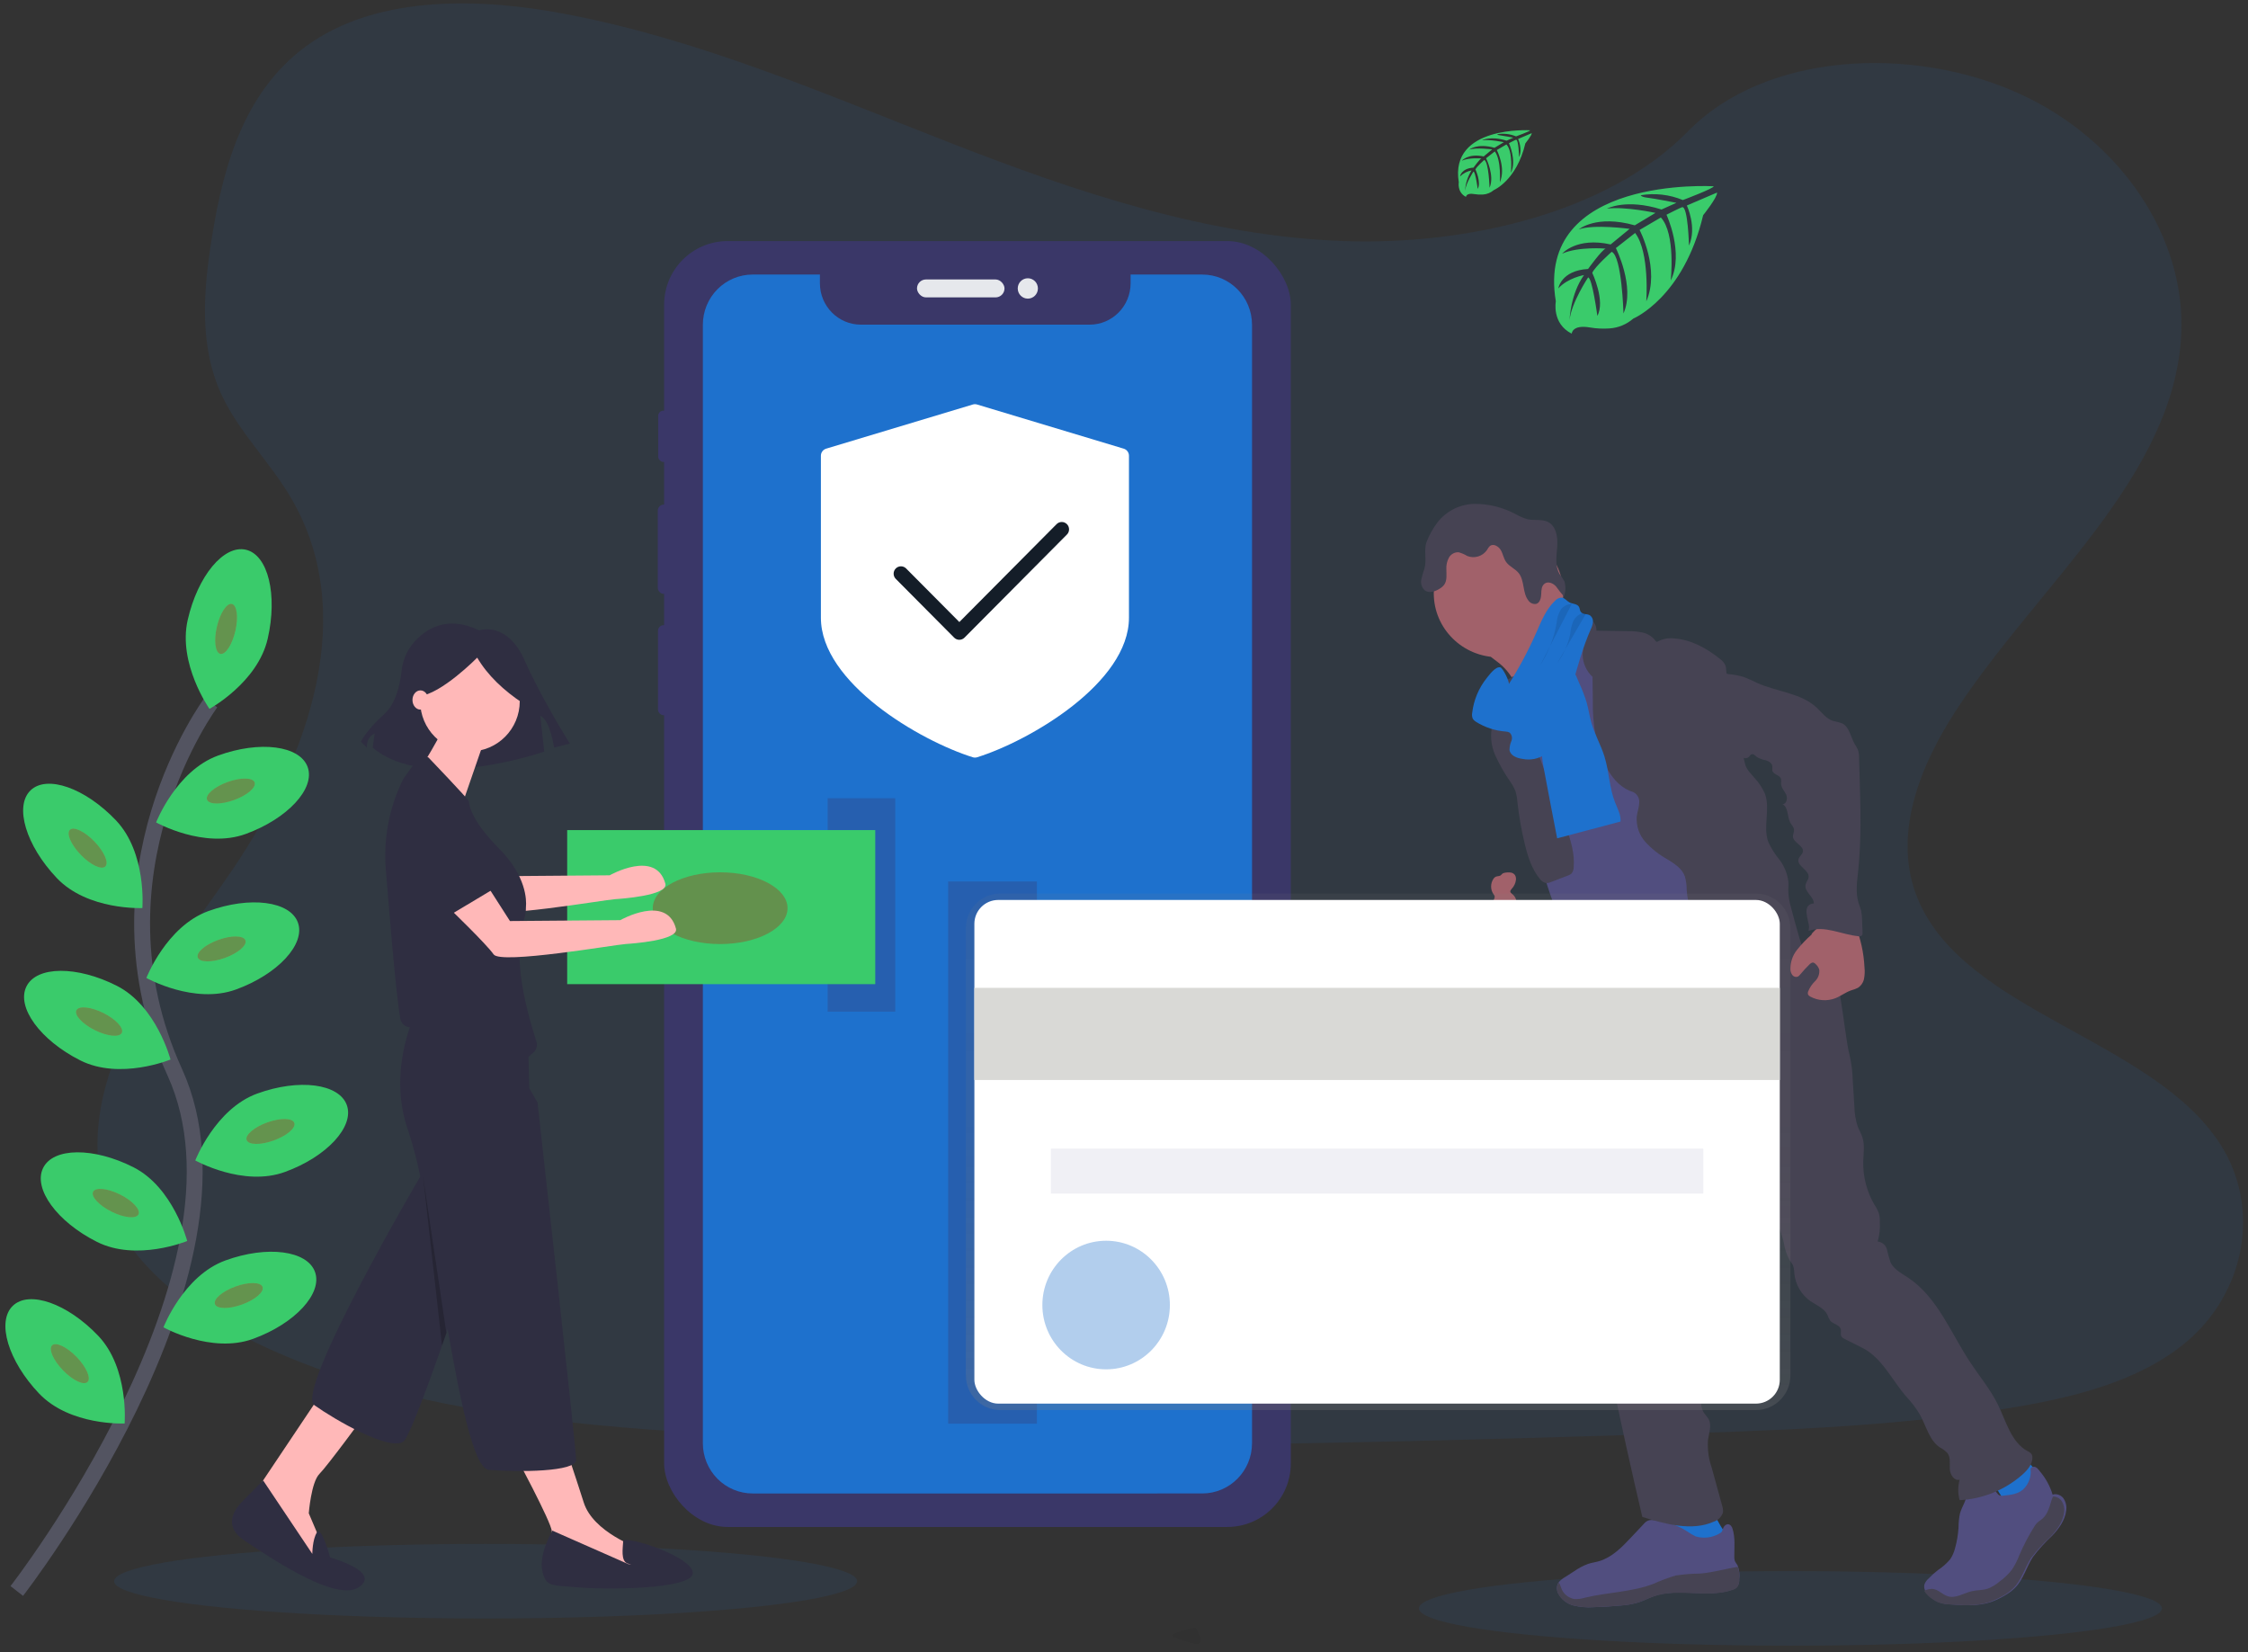 <svg xmlns="http://www.w3.org/2000/svg" width="283" height="208" viewBox="0 0 283 208">
    <rect x="0" y="0" width="283" height="208" fill="#333333" stroke="none"/>
    <defs>
        <linearGradient id="wkx3kfxsaa" x1="50%" x2="50%" y1="100%" y2="0%">
            <stop offset="0%" stop-color="gray" stop-opacity=".25"/>
            <stop offset="54%" stop-color="gray" stop-opacity=".12"/>
            <stop offset="100%" stop-color="gray" stop-opacity=".1"/>
        </linearGradient>
    </defs>
    <g fill="none" fill-rule="evenodd">
        <g>
            <g>
                <g fill-rule="nonzero">
                    <path fill="#1E71CD" d="M185.635 43.346c-17.316-.604-33.808-6.215-49.556-12.354-15.749-6.14-31.347-12.942-48.26-16.194-10.86-2.092-23.293-2.388-32.052 3.459-8.428 5.64-11.152 15.348-12.616 24.364-1.102 6.786-1.75 13.925 1.269 20.276 2.097 4.41 5.816 8.116 8.39 12.354 8.955 14.696 2.625 32.819-7.077 47.168-4.548 6.73-9.832 13.16-13.345 20.32s-5.137 15.375-2.063 22.682c3.045 7.251 10.303 12.687 18.167 16.517 15.97 7.772 34.782 9.998 53.139 11.258 40.623 2.79 81.46 1.582 122.19.373 15.074-.448 30.212-.902 45.04-3.241 8.235-1.3 16.736-3.363 22.713-8.326 7.59-6.32 9.471-17.021 4.385-24.944-8.53-13.291-32.107-16.594-38.076-30.858-3.28-7.85.089-16.597 4.859-23.878 10.231-15.622 27.379-29.324 28.28-47.18.621-12.263-7.622-24.545-20.368-30.348-13.36-6.083-31.888-5.318-41.739 4.75-10.154 10.346-27.989 14.334-43.28 13.802z" opacity=".1" transform="translate(-55 -257) translate(38 244) translate(.57)"/>
                    <path fill="#3ACB6B" d="M232.163 36.447s-22.528-1.365-19.871 14.48c0 0-.535 2.802 2.001 4.072 0 0 .04-1.174 2.31-.776.808.137 1.63.177 2.447.118 1.106-.074 2.157-.509 2.994-1.238 0 0 6.33-2.627 8.795-13.015 0 0 1.822-2.266 1.75-2.85l-3.802 1.631s1.297 2.753.267 5.041c0 0-.123-4.942-.853-4.834-.15.021-1.978.953-1.978.953s2.237 4.794.536 8.28c0 0 .639-5.908-1.247-7.933l-2.676 1.568s2.611 4.952.843 8.994c0 0 .452-6.198-1.405-8.613l-2.424 1.9s2.454 4.879.958 8.23c0 0-.198-7.213-1.485-7.758 0 0-2.122 1.88-2.445 2.648 0 0 1.68 3.545.64 5.414 0 0-.64-4.807-1.165-4.834 0 0-2.113 3.185-2.333 5.371 0 0 .091-3.247 1.82-5.672 0 0-2.042.352-3.235 1.681 0 0 .329-2.25 3.746-2.449 0 0 1.747-2.417 2.215-2.562 0 0-3.411-.287-5.48.634 0 0 1.82-2.124 6.106-1.158l2.392-1.963s-4.49-.615-6.395.065c0 0 2.194-1.88 7.042-.51l2.606-1.564s-3.828-.83-6.11-.537c0 0 2.407-1.302 6.873.11l1.873-.84s-2.807-.554-3.628-.642c-.822-.089-.864-.314-.864-.314 1.79-.299 3.628-.089 5.305.607 0 0 3.944-1.486 3.877-1.735zM209.057 29.4s-10.167-.615-8.98 6.544c0 0-.237 1.265.905 1.84 0 0 .019-.537 1.044-.352.365.062.736.08 1.105.054.5-.034.975-.23 1.354-.559 0 0 2.86-1.187 3.973-5.881 0 0 .824-1.023.802-1.287l-1.717.736s.586 1.244.123 2.278c0 0-.054-2.232-.386-2.181-.066 0-.89.432-.89.432s1.008 2.165.246 3.741c0 0 .289-2.67-.562-3.585l-1.21.71s1.18 2.236.38 4.062c0 0 .206-2.8-.634-3.891l-1.097.86s1.11 2.204.434 3.719c0 0-.089-3.26-.67-3.507 0 0-.96.848-1.104 1.197 0 0 .757 1.612.286 2.447 0 0-.289-2.173-.535-2.183 0 0-.955 1.439-1.054 2.417.046-.912.33-1.795.821-2.562-.55.104-1.058.368-1.46.76 0 0 .147-1.018 1.696-1.107 0 0 .789-1.093 1-1.16 0 0-1.54-.129-2.475.287 0 0 .822-.959 2.759-.537l1.07-.886s-2.028-.269-2.89.03c0 0 .993-.85 3.182-.232l1.177-.706s-1.728-.373-2.758-.239c0 0 1.086-.588 3.103.048l.843-.378s-1.266-.25-1.637-.29c-.372-.04-.391-.143-.391-.143.802-.134 1.626-.04 2.379.269 0 0 1.797-.653 1.768-.765z" transform="translate(-55 -257) translate(38 244) translate(.57)"/>
                </g>
                <g transform="translate(-55 -257) translate(38 244) translate(17.68 82.13)">
                    <path stroke="#535461" stroke-width="2" d="M25.867 19.315S9.91 40.803 21.326 65.85C32.74 90.895 1.432 131.137 1.432 131.137"/>
                    <path fill="#3ACB6B" fill-rule="nonzero" d="M33.02 11.274c-1.267 5.53-7.331 8.824-7.331 8.824s-4.004-5.672-2.737-11.202c1.267-5.53 4.541-9.482 7.332-8.825 2.79.658 4.004 5.673 2.737 11.203z"/>
                    <ellipse cx="27.785" cy="10.036" fill="#8ED16F" fill-rule="nonzero" rx="3.225" ry="1.194" transform="rotate(-76.9 27.785 10.036)"/>
                    <ellipse cx="27.785" cy="10.036" fill="#000" fill-rule="nonzero" opacity=".3" rx="3.225" ry="1.194" transform="rotate(-76.9 27.785 10.036)"/>
                    <path fill="#3ACB6B" fill-rule="nonzero" d="M30.263 35.843c-5.267 1.925-11.29-1.449-11.29-1.449s2.518-6.493 7.79-8.414c5.271-1.922 10.32-1.256 11.29 1.448.97 2.705-2.522 6.489-7.79 8.415z"/>
                    <ellipse cx="28.378" cy="30.442" fill="#8ED16F" fill-rule="nonzero" rx="3.187" ry="1.207" transform="rotate(-19.885 28.378 30.442)"/>
                    <ellipse cx="28.378" cy="30.442" fill="#000" fill-rule="nonzero" opacity=".3" rx="3.187" ry="1.207" transform="rotate(-19.885 28.378 30.442)"/>
                    <path fill="#3ACB6B" fill-rule="nonzero" d="M29.037 55.421c-5.268 1.926-11.29-1.448-11.29-1.448s2.518-6.493 7.79-8.414c5.271-1.922 10.32-1.256 11.29 1.448.97 2.704-2.522 6.493-7.79 8.414z"/>
                    <ellipse cx="27.215" cy="50.316" fill="#8ED16F" fill-rule="nonzero" rx="3.188" ry="1.208" transform="rotate(-19.8 27.215 50.316)"/>
                    <ellipse cx="27.215" cy="50.316" fill="#000" fill-rule="nonzero" opacity=".3" rx="3.188" ry="1.208" transform="rotate(-19.8 27.215 50.316)"/>
                    <path fill="#3ACB6B" fill-rule="nonzero" d="M35.192 78.391c-5.267 1.926-11.29-1.448-11.29-1.448s2.518-6.493 7.79-8.414c5.271-1.922 10.32-1.256 11.29 1.448.97 2.704-2.522 6.501-7.79 8.414z"/>
                    <ellipse cx="33.37" cy="73.295" fill="#8ED16F" fill-rule="nonzero" rx="3.188" ry="1.208" transform="rotate(-19.8 33.37 73.295)"/>
                    <ellipse cx="33.37" cy="73.295" fill="#000" fill-rule="nonzero" opacity=".3" rx="3.188" ry="1.208" transform="rotate(-19.8 33.37 73.295)"/>
                    <path fill="#3ACB6B" fill-rule="nonzero" d="M31.188 99.398c-5.268 1.925-11.29-1.449-11.29-1.449s2.517-6.493 7.79-8.414c5.27-1.922 10.32-1.256 11.29 1.448.97 2.705-2.519 6.493-7.79 8.415z"/>
                    <ellipse cx="29.376" cy="93.946" fill="#8ED16F" fill-rule="nonzero" rx="3.187" ry="1.207" transform="rotate(-19.885 29.376 93.946)"/>
                    <ellipse cx="29.376" cy="93.946" fill="#000" fill-rule="nonzero" opacity=".3" rx="3.187" ry="1.207" transform="rotate(-19.885 29.376 93.946)"/>
                    <path fill="#3ACB6B" fill-rule="nonzero" d="M6.48 41.406c3.89 4.086 10.763 3.768 10.763 3.768s.565-6.954-3.323-11.04c-3.89-4.085-8.707-5.768-10.763-3.767-2.055 2.001-.565 6.953 3.324 11.04z"/>
                    <ellipse cx="10.348" cy="37.634" fill="#8ED16F" fill-rule="nonzero" rx="1.201" ry="3.206" transform="rotate(-43.99 10.348 37.634)"/>
                    <ellipse cx="10.348" cy="37.634" fill="#000" fill-rule="nonzero" opacity=".3" rx="1.201" ry="3.206" transform="rotate(-43.99 10.348 37.634)"/>
                    <path fill="#3ACB6B" fill-rule="nonzero" d="M4.247 106.288c3.889 4.086 10.762 3.768 10.762 3.768s.566-6.954-3.323-11.04C7.797 94.932 2.98 93.249.924 95.25c-2.056 2.001-.566 6.953 3.323 11.04z"/>
                    <ellipse cx="8.109" cy="102.522" fill="#8ED16F" fill-rule="nonzero" rx="1.201" ry="3.206" transform="rotate(-43.99 8.109 102.522)"/>
                    <ellipse cx="8.109" cy="102.522" fill="#000" fill-rule="nonzero" opacity=".3" rx="1.201" ry="3.206" transform="rotate(-43.99 8.109 102.522)"/>
                    <path fill="#3ACB6B" fill-rule="nonzero" d="M9.403 64.338c5.012 2.537 11.382-.1 11.382-.1s-1.755-6.744-6.762-9.281c-5.008-2.537-10.106-2.512-11.382.1-1.275 2.612 1.75 6.744 6.762 9.281z"/>
                    <ellipse cx="11.794" cy="59.462" fill="#8ED16F" fill-rule="nonzero" rx="1.207" ry="3.192" transform="rotate(-63.48 11.794 59.462)"/>
                    <ellipse cx="11.794" cy="59.462" fill="#000" fill-rule="nonzero" opacity=".3" rx="1.207" ry="3.192" transform="rotate(-63.48 11.794 59.462)"/>
                    <path fill="#3ACB6B" fill-rule="nonzero" d="M11.505 87.182c5.011 2.537 11.381-.1 11.381-.1s-1.754-6.744-6.762-9.281c-5.007-2.537-10.106-2.512-11.381.1-1.276 2.613 1.77 6.77 6.762 9.281z"/>
                    <ellipse cx="13.897" cy="82.309" fill="#8ED16F" fill-rule="nonzero" rx="1.207" ry="3.192" transform="rotate(-63.48 13.897 82.309)"/>
                    <ellipse cx="13.897" cy="82.309" fill="#000" fill-rule="nonzero" opacity=".3" rx="1.207" ry="3.192" transform="rotate(-63.48 13.897 82.309)"/>
                </g>
                <g fill-rule="nonzero" transform="translate(-55 -257) translate(38 244) translate(31.369 76.426)">
                    <ellipse cx="211.027" cy="139.034" fill="#1E71CD" opacity=".1" rx="46.768" ry="4.693"/>
                    <ellipse cx="46.768" cy="135.612" fill="#1E71CD" opacity=".1" rx="46.768" ry="4.693"/>
                    <path fill="#1E71CD" d="M195.462 130.853c2.29.296 4.667.501 6.862-.23.338-.105.727-.336.682-.681-.026-.121-.08-.234-.157-.331-.83-1.232-1.529-2.547-2.084-3.923-.02-.07-.065-.133-.126-.175-.071-.028-.15-.028-.222 0-1.01.26-1.887.912-2.897 1.187-.512.14-1.046.181-1.574.12-.454-.05-1.08-.425-1.489-.38.253 1.488.828 2.895 1.005 4.413zM238.695 127.101c1.535-1 3.121-2.112 4.026-3.698.066-.093.103-.202.108-.315-.014-.113-.058-.22-.128-.31-.863-1.339-1.97-2.51-3.269-3.453-.679.47-1.292 1.023-1.826 1.646-.384.396-1.448 1.046-1.458 1.637 0 .355.404.74.593 1 .256.37.512.751.732 1.131.117.23 1.335 2.302 1.222 2.362z"/>
                    <path fill="#514E7F" d="M204.58 135.342c.03.35-.064.7-.268.987-.159.156-.354.27-.57.33-3.148 1.12-6.772-.28-9.9.83-.65.226-1.258.552-1.907.77-.768.23-1.56.37-2.361.418-1.114.109-2.228.173-3.342.203-.845.059-1.693-.014-2.515-.217-.83-.215-1.532-.768-1.931-1.525-.169-.337-.202-.725-.094-1.085.048-.127.116-.246.203-.35.214-.237.465-.439.742-.597l1.159-.745c.542-.383 1.13-.695 1.753-.928.455-.148.945-.212 1.406-.345 1.628-.494 2.866-1.761 4.02-2.995l1.574-1.672c.146-.185.332-.333.545-.434.216-.075.446-.098.673-.07 1.53.112 3.006.608 4.292 1.441.332.242.687.45 1.06.622.999.289 2.073.155 2.97-.37.406-.212.317-.346.495-.725.179-.38.584-.627.941-.277.107.122.183.268.223.425.346 1.12.213 2.318.213 3.487-.01.184.014.368.069.543.088.173.19.338.307.494.025.04.047.083.064.128.196.53.257 1.099.178 1.657z"/>
                    <path fill="#464353" d="M204.581 135.421c.032.342-.063.684-.267.965-.159.153-.355.264-.57.323-3.148 1.095-6.773-.275-9.902.81-.648.223-1.257.541-1.906.753-.768.226-1.56.364-2.362.41-1.114.106-2.228.17-3.342.198-.844.058-1.693-.014-2.515-.212-.83-.21-1.532-.751-1.931-1.49-.169-.33-.202-.71-.094-1.062.048-.125.116-.24.203-.343.188.376.322.869.436 1.047.317.54.859.918 1.485 1.037.454.023.909-.034 1.342-.169 2.852-.69 5.882-.7 8.615-1.741.913-.42 1.856-.772 2.822-1.057 1.01-.148 2.029-.228 3.05-.24 1.61-.126 3.164-.6 4.753-.845.197.516.26 1.07.183 1.616z"/>
                    <path fill="#514E7F" d="M245.741 126.74c-.15 1.206-.91 2.248-1.746 3.13-.892.82-1.707 1.72-2.437 2.688-.826 1.262-1.19 2.82-2.254 3.886-.403.395-.858.732-1.353 1.001-.556.33-1.144.603-1.756.811-1.586.501-3.297.396-4.974.276-.538-.007-1.07-.112-1.572-.31-.233-.117-.456-.252-.666-.406-.406-.265-.747-.62-.995-1.037-.123-.228-.157-.494-.095-.746.1-.284.27-.536.498-.731.373-.39.774-.754 1.199-1.087.585-.38 1.11-.846 1.562-1.382.276-.423.48-.89.601-1.382.24-.857.387-1.739.438-2.628 0-.591.06-1.18.184-1.758.254-.901.92-1.718.84-2.654-.028-.134-.016-.273.036-.4.082-.096.191-.164.313-.196.522-.205 1.072-.332 1.632-.375.56-.036 1.108.182 1.492.596.234.28.383.67.726.796.164.035.334.035.498 0 .835-.085 1.726-.19 2.367-.736.62-.558.98-1.351.995-2.189 0-.31-.14-.635.333-.7.364-.05.647.33.831.58.727.856 1.27 1.853 1.597 2.93.096-.04.2-.06.303-.06.432-.007.838.204 1.085.56.29.45.403.993.318 1.523z"/>
                    <path fill="#464353" d="M245.478 126.97c-.148 1.183-.903 2.204-1.733 3.069-.884.804-1.694 1.686-2.418 2.636-.82 1.238-1.18 2.765-2.236 3.811-.4.387-.851.718-1.342.982-.552.324-1.136.591-1.742.796-1.575.49-3.273.388-4.936.27-.534-.007-1.063-.11-1.56-.305-.23-.113-.452-.246-.66-.398-.404-.259-.741-.607-.988-1.016.317-.153.664-.236 1.017-.24.735.039 1.268.726 1.974.937.987.3 1.974-.402 3.006-.643.661-.152 1.362-.108 2.008-.32.543-.208 1.044-.51 1.481-.893.6-.427 1.134-.94 1.584-1.522.376-.58.69-1.2.933-1.846.534-1.24 1.163-2.437 1.88-3.58.107-.18.236-.345.386-.491.153-.143.345-.246.493-.373.676-.492.958-1.36 1.194-2.166.063-.25.153-.491.267-.722.428-.006.831.2 1.076.55.28.434.393.954.316 1.463z"/>
                    <path fill="#A1616A" d="M174.142 19.887c.84.626 1.531 1.428 2.026 2.347.496.925 3.221 8.11 3.063 9.14.893-.897 4.437-1.044 5.326-1.935.377-.374 2.417-2.244 2.72-2.677.303-.433 2.577-1.363 2.825-1.806.928-1.649-6.583-7.874-5.624-9.528.055-.074.083-.164.079-.256-.02-.076-.064-.145-.124-.197-.668-.57-1.397-1.065-2.174-1.476-.788-.42-1.382-1.125-1.658-1.969-.707.323-1.356.759-1.921 1.29-1.374 1.164-2.727 2.359-4.061 3.582-.526.493-1.529 1.118-1.772 1.802-.243.684.794 1.28 1.295 1.683z"/>
                    <path fill="#514E7F" d="M186.31 17.43c-1.157.779-2.236 1.668-3.224 2.654-.935.927-1.82 2.004-2.054 3.311-.095.501-.08 1.032-.16 1.548-.332 2.244-2.267 3.892-3.118 6.011-.249.648-.432 1.319-.547 2.004-.238 1.299-.368 2.616-.388 3.937 0 1.282 1.224 2.164 1.681 3.361.38 1.186.652 2.405.811 3.642.499 2.305 1.179 4.566 2.034 6.762 1.681 4.674 7.128 17.597 8.809 22.276 5.148-1.303 18.856-4.293 23.412-7.013 1.522-.912-10.545-11.21-8.918-11.922.187-.057.347-.18.452-.345.054-.163.054-.339 0-.501-1.621-7.158-6.71-13.024-9.012-20.037-.801-2.42-2.238-4.483-3.333-6.787-.994-2.084-1.517-4.383-2.695-6.362-.226-.407-.517-.775-.861-1.087-.297-.225-.617-.418-.955-.576-.652-.35-1.278-.546-1.935-.877z"/>
                    <ellipse cx="174.28" cy="11.262" fill="#A1616A" rx="8.151" ry="8.044"/>
                    <path fill="#464353" d="M182.699 14.933c.817-.765 2.014-.94 3.01-.437.572.25.93.835.895 1.467l3.955.06c.632-.015 1.264.044 1.883.176.624.139 1.18.494 1.573 1.005.049.065.103.14.182.156.067-.002.13-.025.183-.066.61-.315 1.298-.44 1.978-.361 2.145.14 4.133 1.236 5.814 2.597.309.21.55.51.692.86.138.457 0 1.044.326 1.356 0 3.793 1.28 7.325 2.136 11.018.148.658.77 1.236 1.201 1.754.533.572.967 1.23 1.285 1.95.722 1.914-.277 4.16.43 6.084.358.786.817 1.521 1.365 2.185.636.815 1.038 1.792 1.162 2.824.03.462-.03.924 0 1.392.042.62.152 1.233.326 1.829.287 1.11.593 2.22.91 3.326.494 1.788 1.186 3.723 2.763 4.677-3.812.659-7.826 1.297-11.46-.045-.506-.176-.986-.421-1.428-.728-1.31-.95-1.943-2.578-2.506-4.11-.633-1.724-1.276-3.472-1.404-5.306.003-.586-.077-1.17-.238-1.733-.37-1.005-1.35-1.603-2.25-2.156-1.007-.563-1.92-1.285-2.703-2.14-.789-.871-1.186-2.036-1.098-3.216.07-.568.287-1.115.312-1.688.069-.585-.243-1.148-.772-1.392-2.773-.854-4.098-4.19-4.716-7.069-.268-1.491-.387-3.006-.356-4.522l-.034-2.909c-.775-.714-1.226-1.72-1.246-2.783.044-.305.044-.615 0-.92-.13-.38-.348-.725-.633-1.005-.619-.624-1.137-1.343-1.537-2.13zM173.903 24.142c-.089.904.114 1.828-.089 2.716-.08.34-.213.665-.312.999-.3 1.275-.168 2.613.372 3.805.538 1.18 1.183 2.309 1.927 3.37.255.36.463.75.619 1.163.129.434.209.881.238 1.333.196 1.807.512 3.599.946 5.363.377 1.538.867 3.09 1.873 4.309.183.267.459.455.773.53.227.007.454-.04.659-.14l2.05-.785c.181-.053.35-.14.496-.26.187-.226.29-.513.287-.808.144-1.668-.351-3.32-.901-4.898-1.665-4.764-3.875-9.352-4.955-14.28-.302-1.378-.46-3.495-1.456-4.569-.411-.45-.273-.26-.763 0-.248.113-.488.24-.718.385-.598.398-.982 1.049-1.046 1.767z"/>
                    <path fill="#1E71CD" d="M179.988 33.355c.546 2.913 1.103 5.828 1.673 8.744l7.98-2.112c.064-.841-.382-1.622-.69-2.408-.73-1.841-.745-3.888-1.335-5.78-.447-1.442-1.221-2.768-1.638-4.22-.243-.84-.362-1.721-.6-2.567-.258-.836-.572-1.654-.938-2.447-.45-1.152-1.035-2.246-1.742-3.258-1.023.385-2.11.83-2.69 1.756-.303.528-.474 1.122-.496 1.732-.14 1.812.496 3.629.292 5.42-.213 1.712-.151 3.448.184 5.14z"/>
                    <path fill="#464353" d="M189.828 72.015c.449 1.718-.204 3.497-.733 5.206-.803 2.552-1.351 5.178-1.636 7.84-.029.683-.165 1.357-.404 1.998-.297.549-.622 1.082-.972 1.599-.808 1.429-.788 3.177-.614 4.811.115 1.08.29 2.154.499 3.218.264 1.294.588 2.653.21 3.917.633-.14 1.067.68 1.042 1.334-.025.655-.255 1.354.055 1.929.788.285.797 1.369.773 2.203.011 1.456.194 2.904.543 4.317 1.19 5.726 2.454 11.437 3.79 17.133 2.888.9 6.26 1.833 9.013.59.543-.177.968-.605 1.142-1.15.028-.3-.01-.6-.11-.884l-1.307-4.757c-.391-1.122-.55-2.312-.469-3.497.13-.885.5-1.834.08-2.608-.15-.265-.379-.5-.548-.73-.689-1-.33-2.343-.27-3.562.02-.273 0-.548-.06-.815-.093-.311-.222-.612-.383-.894-1.077-2.098-1.592-4.439-1.497-6.795.042-.302 0-.61-.12-.89-.085-.112-.158-.232-.219-.36-.054-.219-.03-.45.07-.654-.392-.286-.746-.622-1.052-1 .376-.245.623-.647.67-1.094.05-.447-.106-.893-.421-1.213.285-.056.514-.268.592-.548.078-.28-.008-.58-.223-.776-.17-.12-.389-.17-.499-.34-.184-.25-.035-.605.115-.875l.798-1.444c.594-1.069.728-2.393 1.367-3.437.863-1.528 1.568-3.14 2.104-4.812l2.274-6.345 1.547 1.344c.516.394.949.889 1.271 1.454.22.556.358 1.142.41 1.739.568 3.447 2.737 6.435 3.54 9.838.112.77.359 1.514.728 2.198.156.198.297.409.42.63.113.336.172.689.174 1.044.143 1.409.89 2.686 2.05 3.497.758.5 1.72.885 2.12 1.714.086.256.203.501.348.73.37.444 1.167.5 1.327 1.054.085.315-.08.684.1.96.097.125.226.221.374.279l2.23 1.12c2.493 1.243 3.75 4.096 5.59 6.19.635.676 1.195 1.42 1.67 2.218.794 1.419 1.163 3.203 2.494 4.117.358.188.685.43.968.72.424.554.27 1.334.304 2.033.035.7.574 1.529 1.237 1.32-.235.844-.235 1.737 0 2.582 2.91-.15 5.685-1.277 7.88-3.197.648-.57 1.277-1.294 1.282-2.154.007-.149-.026-.297-.095-.43-.129-.17-.301-.3-.499-.38-2.08-1.128-2.708-3.747-3.75-5.875-.923-1.874-2.28-3.498-3.432-5.236-2.493-3.748-4.159-8.28-7.904-10.758-.823-.544-1.781-1.029-2.19-1.928-.175-.525-.321-1.059-.439-1.599-.142-.547-.61-.946-1.172-1 .237-.81.328-1.655.27-2.497.02-.363-.021-.727-.125-1.075-.14-.373-.325-.729-.549-1.059-.976-1.663-1.465-3.568-1.411-5.496.03-1 .204-1.999-.095-2.953-.15-.5-.409-.914-.593-1.379-.273-.83-.418-1.698-.43-2.573l-.204-3.293c-.028-1.096-.17-2.186-.424-3.252-.693-2.553-1.356-13.25-3.705-14.455-2.35-1.204-6.36 7.025-8.978 7.19-1.17.05-2.325.273-3.43.66-1.751.659-3.223 1.888-4.654 3.092l-4.848 4.077c-.923.828-1.931 1.557-3.007 2.174zM166.608 2.31C167.748.867 169.469.02 171.297 0c1.808 0 3.588.451 5.18 1.316.47.27.972.48 1.492.628.856.175 1.8-.06 2.57.351 1.025.547 1.22 1.944 1.13 3.109-.09 1.165-.304 2.44.308 3.44.214.286.411.585.592.894.19.626.17 1.299-.055 1.913-.353-.402-.685-.823-.995-1.26-.358-.397-.97-.668-1.407-.372-.437.296-.437.844-.457 1.33-.02.488-.15 1.075-.607 1.236-.38.073-.768-.083-.994-.402-.78-.964-.468-2.51-1.238-3.475-.443-.552-1.174-.818-1.581-1.396-.319-.452-.398-1.04-.677-1.507-.278-.467-.93-.848-1.367-.502-.148.146-.27.316-.363.502-.556.803-1.585 1.114-2.486.754-.337-.204-.7-.361-1.079-.467-.503-.03-.978.231-1.228.673-.239.438-.35.936-.323 1.436 0 .678.119 1.421-.269 1.974-.159.202-.354.373-.577.502-.571.366-1.352.612-1.889.196-.361-.341-.521-.847-.423-1.336.103-.48.238-.95.403-1.411.298-1.065-.09-2.265.239-3.27.348-.912.824-1.77 1.412-2.546z"/>
                    <path fill="#1E71CD" d="M170.965 26.3c-.05.25-.025.508.074.741.1.16.237.293.397.388 1.134.711 2.42 1.133 3.75 1.23.172.005.34.051.49.133.288.27.376.695.222 1.06-.154.354-.234.737-.236 1.124.098.711.928 1.035 1.635 1.124.982.203 2.004.003 2.841-.557.53-.489.932-1.102 1.173-1.786 1.93-4.476 2.607-9.45 4.56-13.928.15-.29.25-.605.294-.93.042-.332-.097-.661-.363-.86-.363-.23-.927-.1-1.173-.453-.122-.184-.108-.428-.216-.617-.225-.408-.814-.358-1.222-.577-.314-.174-.535-.497-.883-.592-.353-.02-.695.13-.923.403-1.144 1.084-1.747 2.622-2.385 4.074-.984 2.225-2.133 4.372-3.436 6.422.152-.239-.726-2.055-1.07-2.124-.599-.125-1.374.945-1.698 1.348-1.007 1.254-1.642 2.772-1.83 4.377z"/>
                    <path fill="#A1616A" d="M213.678 54.225c-.659.583-1.266 1.22-1.816 1.907-.558.695-.853 1.564-.835 2.456.004.257.086.508.236.717.159.21.433.294.682.211.133-.072.247-.175.334-.3.354-.428.731-.838 1.129-1.227.147-.143.333-.295.53-.241.088.03.167.083.23.152.232.195.403.452.491.742.052.53-.14 1.057-.52 1.43-.383.366-.682.81-.879 1.301-.054.134-.054.284 0 .418.066.096.156.174.26.226.977.532 2.138.607 3.176.206.682-.27 1.271-.741 1.963-.982.3-.08.59-.188.869-.324.4-.265.678-.679.77-1.15.087-.468.105-.946.054-1.42-.087-1.84-.487-3.65-1.183-5.355-.036-.11-.102-.209-.191-.285-.098-.058-.21-.09-.324-.093-.859-.088-2.272-.53-3.102-.211-.291.157-.541.381-.73.653-.192.172-1.144.943-1.144 1.17z"/>
                    <path fill="#464353" d="M213.373 53.3c0-.843-1.036-2.864.602-3.009 0-.893-1.26-1.454-1.03-2.397.079-.32.333-.577.373-.898.104-.917-1.54-1.414-1.27-2.296.1-.336.463-.542.543-.883.184-.792-1.226-1.148-1.25-1.96 0-.276.149-.537.139-.808 0-.346-.299-.607-.463-.903-.424-.767-.22-1.955-.996-2.347.498.04.692-.727.473-1.198-.22-.471-.648-.878-.648-1.4.025-.19.025-.384 0-.576-.144-.501-.961-.536-1.095-1.038-.01-.189-.01-.378 0-.567-.05-.39-.449-.631-.822-.747-.386-.063-.757-.196-1.096-.39-.24-.186-.498-.502-.772-.327-.095.055-.144.166-.22.25-.303.357-.886.201-1.274-.064-1.14-.778-1.704-2.177-1.953-3.54-.249-1.365-.234-2.774-.533-4.128-.093-.419-.214-.831-.363-1.233-.236-.39-.43-.803-.578-1.234-.06-.787 1.564-.25 2.182-.17.6.056 1.193.168 1.773.335.616.234 1.22.5 1.808.798 2.49 1.098 5.439 1.233 7.42 3.074.653.607 1.201 1.399 2.043 1.67.387.078.77.179 1.145.3.942.447 1.086 1.7 1.6 2.608.16.24.301.491.423.752.097.312.142.637.134.963l.07 2.382c.114 4.012.234 7.989-.19 11.955-.139 1.304-.333 2.653.045 3.912.1.34.244.667.33 1.003.08.408.123.822.129 1.238l.054 1.54c.02.124-.006.25-.074.356-.116.094-.268.13-.414.1-2.136-.19-4.288-1.404-6.305-.672"/>
                    <path fill="#A1616A" d="M173.913 46.944c-.094.047-.175.115-.237.2-.441.604-.441 1.429 0 2.032.05.06.09.127.118.2.014.117-.006.236-.06.34-.21.413-.149.913.154 1.261.153.13.36.196.459.366.173.29-.07.66-.03 1 .05.446.568.666.987.721.344.083.705-.015.963-.26.173-.27.173-.617 0-.886-.172-.262-.394-.486-.652-.66.493-.026.892-.417.933-.916.035-.486-.177-.956-.563-1.246-.088-.075-.197-.15-.222-.27-.024-.12.094-.285.203-.4.493-.501.873-1.727-.055-2.002-.328-.058-.665-.043-.987.045-.237.075-.237.22-.42.32-.182.1-.384.05-.591.155z"/>
                    <path fill="#000" d="M183.5 12.603c-.525.01-1.018.246-1.34.64-.33.515-.523 1.1-.559 1.702-.322 1.925-1.039 3.77-2.11 5.434M185.371 13.675c-.691.014-1.323.407-1.658 1.03-.229.555-.37 1.144-.42 1.745-.293 1.33-.86 2.578-1.663 3.66" opacity=".1"/>
                </g>
                <g fill-rule="nonzero" transform="translate(-55 -257) translate(38 244) translate(99.81 43.346)">
                    <rect width="1.323" height="6.46" x=".048" y="21.346" fill="#3A3768" rx=".661"/>
                    <rect width="1.49" height="11.243" y="33.171" fill="#3A3768" rx=".745"/>
                    <rect width="1.419" height="11.339" x=".024" y="48.348" fill="#3A3768" rx=".709"/>
                    <rect width="78.89" height="161.864" x=".798" fill="#3A3768" rx="8"/>
                    <rect width="11.016" height="2.257" x="32.631" y="4.831" fill="#E6E8EC" rx="1.129"/>
                    <ellipse cx="46.583" cy="5.963" fill="#E6E8EC" rx="1.27" ry="1.282"/>
                    <path fill="#1E71CD" d="M68.541 4.213H59.52v1.1c0 2.875-2.31 5.207-5.159 5.207H25.567c-2.848 0-5.158-2.332-5.158-5.208V4.213h-8.474c-1.662 0-3.255.667-4.43 1.853-1.174 1.186-1.834 2.795-1.833 4.473v140.78c0 1.678.659 3.287 1.833 4.473 1.175 1.186 2.768 1.853 4.43 1.853H68.54c3.46 0 6.266-2.832 6.266-6.325V10.539c0-3.494-2.805-6.326-6.266-6.326z"/>
                    <path fill="#3A3768" d="M45.465 100.959H66.233V121.926H45.465z" opacity=".3"/>
                    <path fill="#3A3768" d="M36.549 80.611H47.728V148.861H36.549zM21.378 70.131H29.895V97.001H21.378z" opacity=".3"/>
                    <path fill="#000" d="M67.692 174.538s-3.776.712-2.704 1.199c.92.367 1.868.658 2.835.87 0 0 1.216.065-.13-2.069z" opacity=".05"/>
                </g>
                <g fill-rule="nonzero" transform="translate(-55 -257) translate(38 244) translate(138.593 125.475)">
                    <path fill="url(#wkx3kfxsaa)" d="M99.468 0H4.334C1.941 0 0 1.958 0 4.374v56.27c0 2.417 1.94 4.375 4.334 4.375h95.134c2.394 0 4.334-1.958 4.334-4.374V4.375c0-2.417-1.94-4.375-4.334-4.375z"/>
                    <rect width="101.394" height="63.4" x="1.07" y=".809" fill="#FFF" rx="3"/>
                    <path fill="#D9D9D6" d="M1.07 11.871H102.464V23.472H1.07z"/>
                    <path fill="#D6D6E3" fill-opacity=".36" d="M10.701 32.105H92.833V37.771H10.701z"/>
                    <ellipse cx="17.657" cy="51.799" fill="#1E71CD" fill-opacity=".34" rx="8.026" ry="8.094"/>
                </g>
                <g transform="translate(-55 -257) translate(38 244) translate(88.403 117.49)">
                    <path fill="#3ACB6B" d="M0 0H38.783V19.392H0z"/>
                    <ellipse cx="19.257" cy="9.829" fill="#63914D" rx="8.484" ry="4.516"/>
                </g>
                <g fill-rule="nonzero" transform="translate(-55 -257) translate(38 244) translate(46.198 91.255)">
                    <path fill="#FFB8B8" d="M29.397 25.375l4.27 6.662 13.886-.111s5.837-3.321 7.01 1.057c.403 1.5-5.708 1.906-6.283 1.941-1.439.088-15.785 2.595-16.67 1.311-.886-1.284-5.545-5.77-5.545-5.77l3.332-5.09z"/>
                    <path fill="#2F2E41" d="M31.124 1.095s3.475-1.25 5.709 3.75c2.234 5.002 5.709 10.503 5.709 10.503l-1.986.5s-.496-3.5-1.738-4l.497 4.5s-14.893 5.252-21.595-.5l.248-1.75s-.993.25-.993 1.75l-.744-.75s.744-1.5 2.978-3.5c1.467-1.314 1.97-3.812 2.144-5.373.13-1.305.647-2.539 1.486-3.541 1.484-1.733 4.19-3.576 8.285-1.589z"/>
                    <path fill="#FFB8B8" d="M11.017 97.503L2.362 110.43l8.058 8.117 1.044-2.104-1.79-4.21s.298-3.908 1.343-4.96c1.044-1.052 5.67-7.366 5.67-7.366l-5.67-2.405z"/>
                    <path fill="#2F2E41" d="M22.059 55.713s-1.641 2.617 1.79 13.89c0 0-16.008 27.22-13.47 29.023 2.536 1.804 9.4 5.796 11.19 4.593 1.791-1.202 14.814-41.944 14.814-41.944L22.06 55.713zM3.929 108.1l-2.611 2.631c-1.343 1.353-2.238 3.308.298 4.961 2.537 1.654 11.34 7.817 14.325 5.863 2.984-1.955-3.581-3.758-3.581-3.758s-1.086-4.056-1.662-3.155c-.577.9-.577 2.704-.577 2.704L3.93 108.1z"/>
                    <path fill="#FFB8B8" d="M35.488 104.568s4.775 8.87 4.775 9.921c0 1.053-.299 4.06-.299 4.06l9.103 2.254L52.2 119.3l-1.044-2.706s-5.67-1.954-6.864-5.712-2.537-7.667-2.537-7.667l-6.267 1.353z"/>
                    <ellipse cx="29.967" cy="10.015" fill="#FFB8B8" rx="6.267" ry="6.314"/>
                    <path fill="#FFB8B8" d="M31.608 15.426l-2.992 8.661-6.557-2.948s4.476-6.915 4.476-7.817l5.073 2.104z"/>
                    <path fill="#2F2E41" d="M32.504 46.243h-7.909s-5.67 8.718-2.387 17.888c.616 1.866 1.117 3.769 1.5 5.697 1.145 5.348 2.286 12.593 3.454 19.25 1.642 9.35 3.34 17.542 5.185 17.69 3.73.302 10.984.251 10.984-1.252 0-1.503-4.859-44.993-4.859-44.993l-1.044-1.803-.198-7.858c-.064-2.58-2.165-4.632-4.726-4.62zM40.337 114.414s-1.716 2.932-1.268 5.036c.448 2.105 1.194 1.804 4.477 2.105 3.282.3 14.473.3 14.473-1.804 0-2.105-8.73-4.838-8.766-3.997-.037.84-.336 2.494.56 2.794.895.3.074.075.074.075l-9.55-4.209z"/>
                    <path fill="#2F2E41" d="M25.188 50.432c1.167 0 3.677-3.02 4.99-1.696.955.962 1.766 1.887 2.481 2.702 2.053 2.342 3.848 4.488 5.095 2.948.189-.233-.445.305.083-.057.45-.309.656-.87.516-1.398-1.81-5.712-2.937-11.184-1.498-15.754.107-.363.158-.74.152-1.119 0-.055.002-.11.007-.166.076-.843.057-3.864-3.378-7.325-3.14-3.163-3.743-5.107-3.822-5.984-.019-.205-5.08-5.495-5.08-5.495-.546-.23-1.178-.052-1.524.43l-1.622 2.247c-1.762 3.515-2.531 7.45-2.223 11.377.439 5.096 1.2 15.174 1.827 18.809.052.331.226.63.488.837.368.287.863.346 1.287.154.696-.327 1.453-.5 2.22-.51z"/>
                    <path fill="#000" d="M26.997 89.553L24.057 69.813 26.448 91.123z" opacity=".2"/>
                    <path fill="#FFB8B8" d="M30.731 31.02l4.27 6.663 13.886-.112s5.837-3.32 7.01 1.058c.403 1.5-5.707 1.906-6.283 1.94-1.438.088-15.784 2.596-16.67 1.312-.886-1.284-5.545-5.77-5.545-5.77l3.332-5.09z"/>
                    <path fill="#2F2E41" d="M24.346 26.346s2.424-1.592 5.753 1.24c3.328 2.831 3.994 5.365 3.994 5.365l-7.84 4.695s-7.66-8.217-1.907-11.3zM36.678 10.297c-2.474-1.638-4.477-3.525-5.801-5.77 0 0-4.54 4.616-7.315 4.847-2.775.23-.253-5.54-.253-5.54l5.045-1.153 4.793.462L36.93 5.45l-.252 4.847z"/>
                    <ellipse cx="23.728" cy="9.858" fill="#FFB8B8" rx="1" ry="1.21"/>
                </g>
                <g fill-rule="nonzero">
                    <path fill="#FFF" d="M38.126 5.6L19.658.039c-.173-.052-.358-.052-.53 0L.659 5.599C.27 5.718 0 6.079 0 6.488v20.39C0 35.07 12.451 42.36 19.118 44.443c.18.057.374.057.554 0 6.66-2.083 19.111-9.373 19.111-17.568V6.487c0-.409-.267-.77-.657-.887z" transform="translate(-55 -257) translate(38 244) translate(120.342 63.878)"/>
                    <path fill="#141D28" d="M17.429 29.658c-.245 0-.479-.097-.652-.27l-7.362-7.41c-.353-.368-.342-.954.023-1.31.357-.346.922-.346 1.279 0l6.712 6.754 12.231-12.31c.353-.368.936-.378 1.301-.023.366.355.376.942.023 1.31l-.023.022-12.883 12.966c-.172.173-.406.27-.65.27z" transform="translate(-55 -257) translate(38 244) translate(120.342 63.878)"/>
                </g>
            </g>
        </g>
    </g>
</svg>
